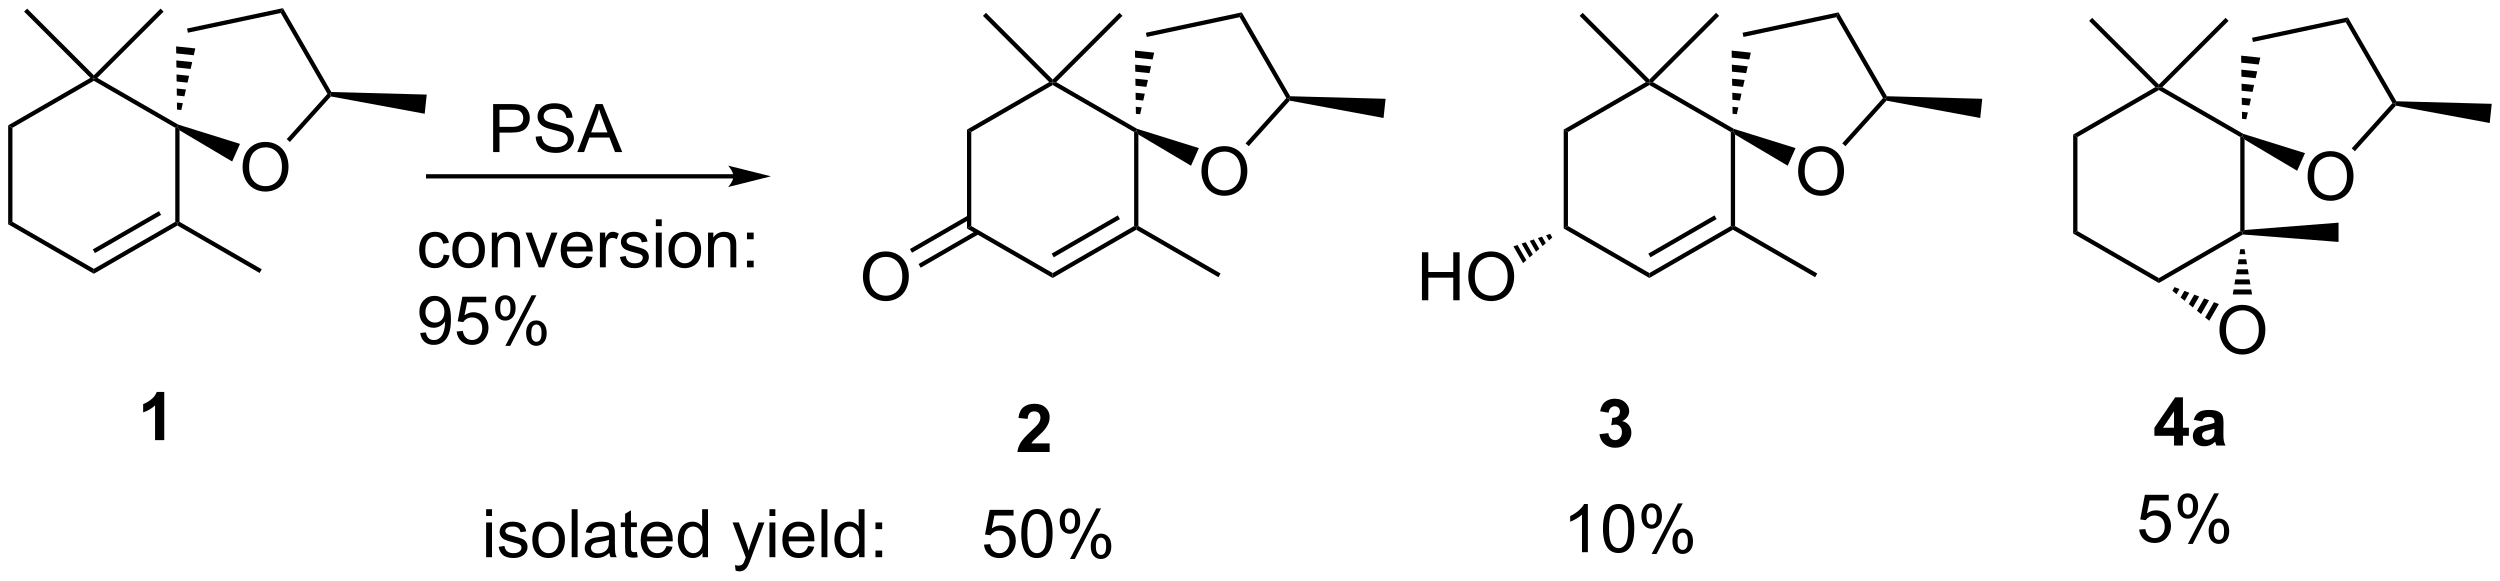 <?xml version="1.0" encoding="UTF-8"?>
<!DOCTYPE svg PUBLIC '-//W3C//DTD SVG 1.0//EN'
          'http://www.w3.org/TR/2001/REC-SVG-20010904/DTD/svg10.dtd'>
<svg stroke-dasharray="none" shape-rendering="auto" xmlns="http://www.w3.org/2000/svg" font-family="'Dialog'" text-rendering="auto" width="818" fill-opacity="1" color-interpolation="auto" color-rendering="auto" preserveAspectRatio="xMidYMid meet" font-size="12px" viewBox="0 0 818 190" fill="black" xmlns:xlink="http://www.w3.org/1999/xlink" stroke="black" image-rendering="auto" stroke-miterlimit="10" stroke-linecap="square" stroke-linejoin="miter" font-style="normal" stroke-width="1" height="190" stroke-dashoffset="0" font-weight="normal" stroke-opacity="1"
><!--Generated by the Batik Graphics2D SVG Generator--><defs id="genericDefs"
  /><g
  ><defs id="defs1"
    ><clipPath clipPathUnits="userSpaceOnUse" id="clipPath1"
      ><path d="M0.633 0.633 L307.361 0.633 L307.361 71.736 L0.633 71.736 L0.633 0.633 Z"
      /></clipPath
      ><clipPath clipPathUnits="userSpaceOnUse" id="clipPath2"
      ><path d="M1.04 1.04 L1.04 70.167 L299.24 70.167 L299.24 1.04 Z"
      /></clipPath
    ></defs
    ><g transform="scale(2.667,2.667) translate(-0.633,-0.633) matrix(1.029,0,0,1.029,-0.437,-0.437)"
    ><path d="M2.013 15.992 L2.523 16.286 L2.523 27.5 L2.013 27.795 Z" stroke="none" clip-path="url(#clipPath2)"
    /></g
    ><g transform="matrix(2.743,0,0,2.743,-2.854,-2.854)"
    ><path d="M12.235 33.697 L12.235 33.108 L21.946 27.5 L22.201 27.648 L22.201 27.942 ZM12.362 31.231 L20.257 26.673 L20.002 26.231 L12.107 30.789 Z" stroke="none" clip-path="url(#clipPath2)"
    /></g
    ><g transform="matrix(2.743,0,0,2.743,-2.854,-2.854)"
    ><path d="M22.456 27.5 L22.201 27.648 L21.946 27.5 L21.946 16.286 L22.201 16.139 L22.456 16.585 Z" stroke="none" clip-path="url(#clipPath2)"
    /></g
    ><g transform="matrix(2.743,0,0,2.743,-2.854,-2.854)"
    ><path d="M22.311 15.908 L22.201 16.139 L21.946 16.286 L12.235 10.679 L12.235 10.385 L12.65 10.33 Z" stroke="none" clip-path="url(#clipPath2)"
    /></g
    ><g transform="matrix(2.743,0,0,2.743,-2.854,-2.854)"
    ><path d="M11.819 10.33 L12.235 10.385 L12.235 10.679 L2.523 16.286 L2.013 15.992 Z" stroke="none" clip-path="url(#clipPath2)"
    /></g
    ><g transform="matrix(2.743,0,0,2.743,-2.854,-2.854)"
    ><path d="M12.235 10.024 L12.235 10.385 L11.819 10.33 L3.916 2.427 L4.277 2.067 Z" stroke="none" clip-path="url(#clipPath2)"
    /></g
    ><g transform="matrix(2.743,0,0,2.743,-2.854,-2.854)"
    ><path d="M20.192 2.067 L12.235 10.024 L12.235 10.385 L12.65 10.33 L20.553 2.427 L20.192 2.067 Z" stroke="none" clip-path="url(#clipPath2)"
    /></g
    ><g transform="matrix(2.743,0,0,2.743,-2.854,-2.854)"
    ><path d="M20.633 53.539 L19.537 53.539 L19.537 49.401 Q18.935 49.963 18.117 50.234 L18.117 49.236 Q18.547 49.096 19.05 48.705 Q19.555 48.312 19.742 47.789 L20.633 47.789 L20.633 53.539 Z" stroke="none" clip-path="url(#clipPath2)"
    /></g
    ><g transform="matrix(2.743,0,0,2.743,-2.854,-2.854)"
    ><path d="M88.535 21.818 L52.111 21.818 L51.856 21.818 L51.856 22.328 L52.111 22.328 L88.535 22.328 L88.79 22.328 L88.79 21.818 L88.535 21.818 ZM93 22.073 L87.898 20.798 C87.898 20.798 88.535 21.515 88.535 22.073 C88.535 22.631 87.898 23.349 87.898 23.349 Z" stroke="none" clip-path="url(#clipPath2)"
    /></g
    ><g transform="matrix(2.743,0,0,2.743,-2.854,-2.854)"
    ><path d="M59.863 19.182 L59.863 13.455 L62.024 13.455 Q62.595 13.455 62.894 13.51 Q63.316 13.58 63.6 13.778 Q63.886 13.974 64.061 14.33 Q64.235 14.685 64.235 15.112 Q64.235 15.841 63.769 16.349 Q63.306 16.854 62.089 16.854 L60.621 16.854 L60.621 19.182 L59.863 19.182 ZM60.621 16.177 L62.102 16.177 Q62.837 16.177 63.144 15.903 Q63.454 15.63 63.454 15.135 Q63.454 14.776 63.272 14.521 Q63.089 14.263 62.792 14.182 Q62.602 14.13 62.087 14.13 L60.621 14.13 L60.621 16.177 ZM64.941 17.341 L65.657 17.278 Q65.707 17.708 65.891 17.984 Q66.079 18.26 66.47 18.429 Q66.86 18.599 67.347 18.599 Q67.782 18.599 68.113 18.471 Q68.446 18.341 68.608 18.117 Q68.769 17.893 68.769 17.627 Q68.769 17.357 68.613 17.156 Q68.457 16.955 68.097 16.817 Q67.868 16.729 67.079 16.539 Q66.29 16.349 65.972 16.182 Q65.563 15.966 65.36 15.648 Q65.16 15.33 65.16 14.935 Q65.16 14.502 65.404 14.125 Q65.652 13.747 66.123 13.552 Q66.597 13.357 67.175 13.357 Q67.813 13.357 68.298 13.562 Q68.785 13.768 69.045 14.166 Q69.308 14.565 69.329 15.067 L68.602 15.122 Q68.543 14.58 68.204 14.304 Q67.868 14.026 67.207 14.026 Q66.519 14.026 66.204 14.278 Q65.891 14.528 65.891 14.885 Q65.891 15.192 66.113 15.393 Q66.332 15.591 67.256 15.802 Q68.18 16.01 68.524 16.166 Q69.024 16.395 69.261 16.75 Q69.501 17.104 69.501 17.565 Q69.501 18.02 69.238 18.427 Q68.977 18.83 68.485 19.057 Q67.996 19.281 67.384 19.281 Q66.605 19.281 66.079 19.054 Q65.555 18.825 65.256 18.372 Q64.957 17.916 64.941 17.341 ZM69.904 19.182 L72.105 13.455 L72.923 13.455 L75.266 19.182 L74.402 19.182 L73.735 17.448 L71.339 17.448 L70.712 19.182 L69.904 19.182 ZM71.558 16.83 L73.501 16.83 L72.902 15.245 Q72.628 14.521 72.496 14.057 Q72.386 14.607 72.188 15.151 L71.558 16.83 Z" stroke="none" clip-path="url(#clipPath2)"
    /></g
    ><g transform="matrix(2.743,0,0,2.743,-2.854,-2.854)"
    ><path d="M126.248 53.933 L126.248 54.954 L122.402 54.954 Q122.464 54.376 122.777 53.857 Q123.089 53.339 124.011 52.485 Q124.753 51.792 124.92 51.547 Q125.147 51.206 125.147 50.876 Q125.147 50.508 124.949 50.31 Q124.753 50.113 124.404 50.113 Q124.061 50.113 123.858 50.321 Q123.654 50.527 123.623 51.008 L122.529 50.899 Q122.628 49.993 123.144 49.599 Q123.659 49.204 124.433 49.204 Q125.279 49.204 125.764 49.662 Q126.248 50.118 126.248 50.797 Q126.248 51.183 126.11 51.534 Q125.972 51.883 125.67 52.266 Q125.472 52.519 124.951 52.995 Q124.433 53.472 124.292 53.628 Q124.154 53.784 124.068 53.933 L126.248 53.933 Z" stroke="none" clip-path="url(#clipPath2)"
    /></g
    ><g transform="matrix(2.743,0,0,2.743,-2.854,-2.854)"
    ><path d="M191.833 52.834 L192.895 52.706 Q192.945 53.112 193.166 53.328 Q193.39 53.542 193.708 53.542 Q194.046 53.542 194.278 53.284 Q194.513 53.026 194.513 52.589 Q194.513 52.175 194.289 51.932 Q194.067 51.69 193.747 51.69 Q193.536 51.69 193.242 51.771 L193.364 50.878 Q193.809 50.888 194.044 50.685 Q194.278 50.479 194.278 50.138 Q194.278 49.849 194.106 49.677 Q193.934 49.505 193.648 49.505 Q193.367 49.505 193.166 49.701 Q192.968 49.896 192.927 50.271 L191.914 50.099 Q192.02 49.581 192.231 49.271 Q192.445 48.959 192.825 48.781 Q193.208 48.604 193.679 48.604 Q194.489 48.604 194.976 49.12 Q195.38 49.542 195.38 50.073 Q195.38 50.826 194.554 51.276 Q195.046 51.38 195.341 51.748 Q195.638 52.115 195.638 52.636 Q195.638 53.388 195.085 53.922 Q194.536 54.453 193.716 54.453 Q192.937 54.453 192.424 54.005 Q191.914 53.557 191.833 52.834 Z" stroke="none" clip-path="url(#clipPath2)"
    /></g
    ><g transform="matrix(2.743,0,0,2.743,-2.854,-2.854)"
    ><path d="M29.978 21.006 Q29.978 19.579 30.744 18.774 Q31.509 17.967 32.72 17.967 Q33.512 17.967 34.147 18.347 Q34.785 18.725 35.119 19.402 Q35.455 20.079 35.455 20.938 Q35.455 21.811 35.103 22.498 Q34.752 23.186 34.106 23.54 Q33.462 23.894 32.715 23.894 Q31.908 23.894 31.27 23.503 Q30.634 23.11 30.306 22.436 Q29.978 21.759 29.978 21.006 ZM30.759 21.016 Q30.759 22.053 31.314 22.649 Q31.871 23.243 32.712 23.243 Q33.567 23.243 34.119 22.641 Q34.673 22.04 34.673 20.936 Q34.673 20.235 34.436 19.714 Q34.199 19.193 33.744 18.907 Q33.291 18.618 32.723 18.618 Q31.918 18.618 31.337 19.173 Q30.759 19.725 30.759 21.016 Z" stroke="none" clip-path="url(#clipPath2)"
    /></g
    ><g transform="matrix(2.743,0,0,2.743,-2.854,-2.854)"
    ><path d="M22.456 16.585 L22.201 16.139 L22.311 15.908 L29.669 18.204 L28.733 20.307 Z" stroke="none" clip-path="url(#clipPath2)"
    /></g
    ><g transform="matrix(2.743,0,0,2.743,-2.854,-2.854)"
    ><path d="M35.619 17.976 L35.24 17.634 L40.102 12.235 L40.416 12.268 L40.51 12.544 Z" stroke="none" clip-path="url(#clipPath2)"
    /></g
    ><g transform="matrix(2.743,0,0,2.743,-2.854,-2.854)"
    ><path d="M40.566 12.017 L40.416 12.268 L40.102 12.235 L34.533 2.589 L34.79 2.013 Z" stroke="none" clip-path="url(#clipPath2)"
    /></g
    ><g transform="matrix(2.743,0,0,2.743,-2.854,-2.854)"
    ><path d="M34.79 2.013 L34.533 2.589 L23.457 4.943 L23.351 4.444 Z" stroke="none" clip-path="url(#clipPath2)"
    /></g
    ><g transform="matrix(2.743,0,0,2.743,-2.854,-2.854)"
    ><path d="M24.338 6.815 L24.153 7.632 L22.061 7.412 L22.049 6.575 ZM23.967 8.448 L23.781 9.265 L22.086 9.087 L22.073 8.249 ZM23.595 10.082 L23.409 10.898 L22.11 10.761 L22.098 9.924 ZM23.223 11.714 L23.037 12.531 L22.134 12.436 L22.122 11.599 ZM22.851 13.348 L22.665 14.164 L22.158 14.111 L22.146 13.274 Z" stroke="none" clip-path="url(#clipPath2)"
    /></g
    ><g transform="matrix(2.743,0,0,2.743,-2.854,-2.854)"
    ><path d="M40.51 12.544 L40.416 12.268 L40.566 12.017 L51.942 12.322 L51.701 14.611 Z" stroke="none" clip-path="url(#clipPath2)"
    /></g
    ><g transform="matrix(2.743,0,0,2.743,-2.854,-2.854)"
    ><path d="M2.013 27.795 L2.523 27.5 L12.235 33.108 L12.235 33.697 Z" stroke="none" clip-path="url(#clipPath2)"
    /></g
    ><g transform="matrix(2.743,0,0,2.743,-2.854,-2.854)"
    ><path d="M22.201 27.942 L22.201 27.648 L22.456 27.5 L32.261 33.161 L32.006 33.603 Z" stroke="none" clip-path="url(#clipPath2)"
    /></g
    ><g transform="matrix(2.743,0,0,2.743,-2.854,-2.854)"
    ><path d="M116.39 16.495 L116.9 16.79 L116.9 28.004 L116.39 28.299 Z" stroke="none" clip-path="url(#clipPath2)"
    /></g
    ><g transform="matrix(2.743,0,0,2.743,-2.854,-2.854)"
    ><path d="M126.612 34.2 L126.612 33.611 L136.324 28.004 L136.579 28.151 L136.579 28.446 ZM126.74 31.735 L134.635 27.176 L134.38 26.734 L126.485 31.293 Z" stroke="none" clip-path="url(#clipPath2)"
    /></g
    ><g transform="matrix(2.743,0,0,2.743,-2.854,-2.854)"
    ><path d="M136.834 28.004 L136.579 28.151 L136.324 28.004 L136.324 16.79 L136.579 16.643 L136.834 17.088 Z" stroke="none" clip-path="url(#clipPath2)"
    /></g
    ><g transform="matrix(2.743,0,0,2.743,-2.854,-2.854)"
    ><path d="M136.689 16.412 L136.579 16.643 L136.324 16.79 L126.612 11.183 L126.612 10.888 L127.028 10.834 Z" stroke="none" clip-path="url(#clipPath2)"
    /></g
    ><g transform="matrix(2.743,0,0,2.743,-2.854,-2.854)"
    ><path d="M126.197 10.834 L126.612 10.888 L126.612 11.183 L116.9 16.79 L116.39 16.495 Z" stroke="none" clip-path="url(#clipPath2)"
    /></g
    ><g transform="matrix(2.743,0,0,2.743,-2.854,-2.854)"
    ><path d="M126.612 10.527 L126.612 10.888 L126.197 10.834 L118.294 2.931 L118.655 2.57 Z" stroke="none" clip-path="url(#clipPath2)"
    /></g
    ><g transform="matrix(2.743,0,0,2.743,-2.854,-2.854)"
    ><path d="M134.57 2.57 L126.612 10.527 L126.612 10.888 L127.028 10.834 L134.93 2.931 L134.57 2.57 Z" stroke="none" clip-path="url(#clipPath2)"
    /></g
    ><g transform="matrix(2.743,0,0,2.743,-2.854,-2.854)"
    ><path d="M144.356 21.509 Q144.356 20.082 145.121 19.278 Q145.887 18.471 147.098 18.471 Q147.889 18.471 148.525 18.851 Q149.163 19.228 149.496 19.905 Q149.832 20.582 149.832 21.442 Q149.832 22.314 149.481 23.002 Q149.129 23.689 148.483 24.043 Q147.84 24.398 147.093 24.398 Q146.285 24.398 145.647 24.007 Q145.012 23.614 144.684 22.939 Q144.356 22.262 144.356 21.509 ZM145.137 21.52 Q145.137 22.556 145.692 23.153 Q146.249 23.747 147.09 23.747 Q147.944 23.747 148.496 23.145 Q149.051 22.543 149.051 21.439 Q149.051 20.739 148.814 20.218 Q148.577 19.697 148.121 19.411 Q147.668 19.122 147.1 19.122 Q146.296 19.122 145.715 19.676 Q145.137 20.228 145.137 21.52 Z" stroke="none" clip-path="url(#clipPath2)"
    /></g
    ><g transform="matrix(2.743,0,0,2.743,-2.854,-2.854)"
    ><path d="M136.834 17.088 L136.579 16.643 L136.689 16.412 L144.047 18.708 L143.111 20.81 Z" stroke="none" clip-path="url(#clipPath2)"
    /></g
    ><g transform="matrix(2.743,0,0,2.743,-2.854,-2.854)"
    ><path d="M149.997 18.479 L149.618 18.138 L154.48 12.738 L154.793 12.771 L154.888 13.047 Z" stroke="none" clip-path="url(#clipPath2)"
    /></g
    ><g transform="matrix(2.743,0,0,2.743,-2.854,-2.854)"
    ><path d="M154.943 12.521 L154.793 12.771 L154.48 12.738 L148.911 3.092 L149.167 2.516 Z" stroke="none" clip-path="url(#clipPath2)"
    /></g
    ><g transform="matrix(2.743,0,0,2.743,-2.854,-2.854)"
    ><path d="M149.167 2.516 L148.911 3.092 L137.835 5.447 L137.729 4.947 Z" stroke="none" clip-path="url(#clipPath2)"
    /></g
    ><g transform="matrix(2.743,0,0,2.743,-2.854,-2.854)"
    ><path d="M138.716 7.319 L138.53 8.135 L136.439 7.916 L136.427 7.078 ZM138.344 8.952 L138.158 9.768 L136.463 9.59 L136.451 8.753 ZM137.972 10.585 L137.787 11.402 L136.487 11.265 L136.475 10.428 ZM137.601 12.218 L137.415 13.035 L136.512 12.94 L136.499 12.102 ZM137.229 13.851 L137.043 14.668 L136.536 14.614 L136.524 13.777 Z" stroke="none" clip-path="url(#clipPath2)"
    /></g
    ><g transform="matrix(2.743,0,0,2.743,-2.854,-2.854)"
    ><path d="M154.888 13.047 L154.793 12.771 L154.943 12.521 L166.32 12.825 L166.079 15.114 Z" stroke="none" clip-path="url(#clipPath2)"
    /></g
    ><g transform="matrix(2.743,0,0,2.743,-2.854,-2.854)"
    ><path d="M116.39 28.299 L116.9 28.004 L126.612 33.611 L126.612 34.2 Z" stroke="none" clip-path="url(#clipPath2)"
    /></g
    ><g transform="matrix(2.743,0,0,2.743,-2.854,-2.854)"
    ><path d="M136.579 28.446 L136.579 28.151 L136.834 28.004 L146.639 33.665 L146.384 34.107 Z" stroke="none" clip-path="url(#clipPath2)"
    /></g
    ><g transform="matrix(2.743,0,0,2.743,-2.854,-2.854)"
    ><path d="M187.566 16.495 L188.076 16.79 L188.076 28.004 L187.566 28.299 Z" stroke="none" clip-path="url(#clipPath2)"
    /></g
    ><g transform="matrix(2.743,0,0,2.743,-2.854,-2.854)"
    ><path d="M197.787 34.2 L197.787 33.611 L207.499 28.004 L207.754 28.151 L207.754 28.446 ZM197.915 31.735 L205.81 27.176 L205.555 26.734 L197.66 31.293 Z" stroke="none" clip-path="url(#clipPath2)"
    /></g
    ><g transform="matrix(2.743,0,0,2.743,-2.854,-2.854)"
    ><path d="M208.009 28.004 L207.754 28.151 L207.499 28.004 L207.499 16.79 L207.754 16.643 L208.009 17.088 Z" stroke="none" clip-path="url(#clipPath2)"
    /></g
    ><g transform="matrix(2.743,0,0,2.743,-2.854,-2.854)"
    ><path d="M207.864 16.412 L207.754 16.643 L207.499 16.79 L197.787 11.183 L197.787 10.888 L198.203 10.834 Z" stroke="none" clip-path="url(#clipPath2)"
    /></g
    ><g transform="matrix(2.743,0,0,2.743,-2.854,-2.854)"
    ><path d="M197.372 10.834 L197.787 10.888 L197.787 11.183 L188.076 16.79 L187.566 16.495 Z" stroke="none" clip-path="url(#clipPath2)"
    /></g
    ><g transform="matrix(2.743,0,0,2.743,-2.854,-2.854)"
    ><path d="M197.787 10.527 L197.787 10.888 L197.372 10.834 L189.469 2.931 L189.83 2.57 Z" stroke="none" clip-path="url(#clipPath2)"
    /></g
    ><g transform="matrix(2.743,0,0,2.743,-2.854,-2.854)"
    ><path d="M205.745 2.57 L197.787 10.527 L197.787 10.888 L198.203 10.834 L206.106 2.931 L205.745 2.57 Z" stroke="none" clip-path="url(#clipPath2)"
    /></g
    ><g transform="matrix(2.743,0,0,2.743,-2.854,-2.854)"
    ><path d="M215.531 21.509 Q215.531 20.082 216.297 19.278 Q217.062 18.471 218.273 18.471 Q219.065 18.471 219.7 18.851 Q220.338 19.228 220.672 19.905 Q221.008 20.582 221.008 21.442 Q221.008 22.314 220.656 23.002 Q220.304 23.689 219.659 24.043 Q219.015 24.398 218.268 24.398 Q217.461 24.398 216.823 24.007 Q216.187 23.614 215.859 22.939 Q215.531 22.262 215.531 21.509 ZM216.312 21.52 Q216.312 22.556 216.867 23.153 Q217.424 23.747 218.265 23.747 Q219.12 23.747 219.672 23.145 Q220.226 22.543 220.226 21.439 Q220.226 20.739 219.989 20.218 Q219.752 19.697 219.297 19.411 Q218.844 19.122 218.276 19.122 Q217.471 19.122 216.89 19.676 Q216.312 20.228 216.312 21.52 Z" stroke="none" clip-path="url(#clipPath2)"
    /></g
    ><g transform="matrix(2.743,0,0,2.743,-2.854,-2.854)"
    ><path d="M208.009 17.088 L207.754 16.643 L207.864 16.412 L215.222 18.708 L214.286 20.81 Z" stroke="none" clip-path="url(#clipPath2)"
    /></g
    ><g transform="matrix(2.743,0,0,2.743,-2.854,-2.854)"
    ><path d="M221.172 18.479 L220.793 18.138 L225.655 12.738 L225.969 12.771 L226.064 13.047 Z" stroke="none" clip-path="url(#clipPath2)"
    /></g
    ><g transform="matrix(2.743,0,0,2.743,-2.854,-2.854)"
    ><path d="M226.119 12.521 L225.969 12.771 L225.655 12.738 L220.086 3.092 L220.343 2.516 Z" stroke="none" clip-path="url(#clipPath2)"
    /></g
    ><g transform="matrix(2.743,0,0,2.743,-2.854,-2.854)"
    ><path d="M220.343 2.516 L220.086 3.092 L209.01 5.447 L208.904 4.947 Z" stroke="none" clip-path="url(#clipPath2)"
    /></g
    ><g transform="matrix(2.743,0,0,2.743,-2.854,-2.854)"
    ><path d="M209.892 7.319 L209.706 8.135 L207.614 7.916 L207.602 7.078 ZM209.52 8.952 L209.334 9.768 L207.639 9.59 L207.626 8.753 ZM209.148 10.585 L208.962 11.402 L207.663 11.265 L207.651 10.428 ZM208.776 12.218 L208.59 13.035 L207.687 12.94 L207.675 12.102 ZM208.404 13.851 L208.218 14.668 L207.711 14.614 L207.699 13.777 Z" stroke="none" clip-path="url(#clipPath2)"
    /></g
    ><g transform="matrix(2.743,0,0,2.743,-2.854,-2.854)"
    ><path d="M226.064 13.047 L225.969 12.771 L226.119 12.521 L237.495 12.825 L237.254 15.114 Z" stroke="none" clip-path="url(#clipPath2)"
    /></g
    ><g transform="matrix(2.743,0,0,2.743,-2.854,-2.854)"
    ><path d="M187.566 28.299 L188.076 28.004 L197.787 33.611 L197.787 34.2 Z" stroke="none" clip-path="url(#clipPath2)"
    /></g
    ><g transform="matrix(2.743,0,0,2.743,-2.854,-2.854)"
    ><path d="M207.754 28.446 L207.754 28.151 L208.009 28.004 L217.814 33.665 L217.559 34.107 Z" stroke="none" clip-path="url(#clipPath2)"
    /></g
    ><g transform="matrix(2.743,0,0,2.743,-2.854,-2.854)"
    ><path d="M103.976 34.072 Q103.976 32.645 104.742 31.84 Q105.507 31.032 106.718 31.032 Q107.51 31.032 108.145 31.413 Q108.784 31.79 109.117 32.467 Q109.453 33.145 109.453 34.004 Q109.453 34.876 109.101 35.564 Q108.75 36.251 108.104 36.605 Q107.461 36.96 106.713 36.96 Q105.906 36.96 105.268 36.569 Q104.632 36.176 104.304 35.501 Q103.976 34.824 103.976 34.072 ZM104.757 34.082 Q104.757 35.118 105.312 35.715 Q105.87 36.309 106.711 36.309 Q107.565 36.309 108.117 35.707 Q108.671 35.105 108.671 34.001 Q108.671 33.301 108.435 32.78 Q108.198 32.259 107.742 31.973 Q107.289 31.683 106.721 31.683 Q105.916 31.683 105.336 32.238 Q104.757 32.79 104.757 34.082 Z" stroke="none" clip-path="url(#clipPath2)"
    /></g
    ><g transform="matrix(2.743,0,0,2.743,-2.854,-2.854)"
    ><path d="M116.518 26.738 L109.58 30.744 L109.835 31.186 L116.773 27.18 ZM117.55 28.526 L110.612 32.532 L110.867 32.974 L117.805 28.968 Z" stroke="none" clip-path="url(#clipPath2)"
    /></g
    ><g transform="matrix(2.743,0,0,2.743,-2.854,-2.854)"
    ><path d="M170.658 36.861 L170.658 31.134 L171.416 31.134 L171.416 33.486 L174.393 33.486 L174.393 31.134 L175.15 31.134 L175.15 36.861 L174.393 36.861 L174.393 34.16 L171.416 34.16 L171.416 36.861 L170.658 36.861 ZM176.183 34.072 Q176.183 32.645 176.948 31.84 Q177.714 31.032 178.925 31.032 Q179.717 31.032 180.352 31.413 Q180.99 31.79 181.323 32.467 Q181.659 33.145 181.659 34.004 Q181.659 34.876 181.308 35.564 Q180.956 36.251 180.31 36.605 Q179.667 36.96 178.92 36.96 Q178.113 36.96 177.475 36.569 Q176.839 36.176 176.511 35.501 Q176.183 34.824 176.183 34.072 ZM176.964 34.082 Q176.964 35.118 177.519 35.715 Q178.076 36.309 178.917 36.309 Q179.771 36.309 180.323 35.707 Q180.878 35.105 180.878 34.001 Q180.878 33.301 180.641 32.78 Q180.404 32.259 179.948 31.973 Q179.495 31.683 178.928 31.683 Q178.123 31.683 177.542 32.238 Q176.964 32.79 176.964 34.082 Z" stroke="none" clip-path="url(#clipPath2)"
    /></g
    ><g transform="matrix(2.743,0,0,2.743,-2.854,-2.854)"
    ><path d="M186.205 29.378 L185.818 29.717 L185.464 29.103 L185.95 28.937 ZM185.431 30.055 L185.044 30.394 L184.49 29.435 L184.977 29.269 ZM184.657 30.732 L184.27 31.07 L183.517 29.767 L184.004 29.601 ZM183.883 31.409 L183.496 31.747 L182.544 30.099 L183.031 29.933 ZM183.109 32.086 L182.722 32.424 L181.571 30.431 L182.057 30.265 Z" stroke="none" clip-path="url(#clipPath2)"
    /></g
    ><g transform="matrix(2.743,0,0,2.743,-2.854,-2.854)"
    ><path d="M248.338 17.095 L248.849 17.389 L248.849 28.603 L248.338 28.898 Z" stroke="none" clip-path="url(#clipPath2)"
    /></g
    ><g transform="matrix(2.743,0,0,2.743,-2.854,-2.854)"
    ><path d="M268.782 28.476 L268.527 28.751 L268.272 28.603 L268.272 17.389 L268.527 17.242 L268.782 17.688 Z" stroke="none" clip-path="url(#clipPath2)"
    /></g
    ><g transform="matrix(2.743,0,0,2.743,-2.854,-2.854)"
    ><path d="M268.637 17.011 L268.527 17.242 L268.272 17.389 L258.56 11.782 L258.56 11.488 L258.976 11.433 Z" stroke="none" clip-path="url(#clipPath2)"
    /></g
    ><g transform="matrix(2.743,0,0,2.743,-2.854,-2.854)"
    ><path d="M258.145 11.433 L258.56 11.488 L258.56 11.782 L248.849 17.389 L248.338 17.095 Z" stroke="none" clip-path="url(#clipPath2)"
    /></g
    ><g transform="matrix(2.743,0,0,2.743,-2.854,-2.854)"
    ><path d="M258.56 11.127 L258.56 11.488 L258.145 11.433 L250.242 3.53 L250.603 3.169 Z" stroke="none" clip-path="url(#clipPath2)"
    /></g
    ><g transform="matrix(2.743,0,0,2.743,-2.854,-2.854)"
    ><path d="M266.518 3.169 L258.56 11.127 L258.56 11.488 L258.976 11.433 L266.878 3.53 L266.518 3.169 Z" stroke="none" clip-path="url(#clipPath2)"
    /></g
    ><g transform="matrix(2.743,0,0,2.743,-2.854,-2.854)"
    ><path d="M276.304 22.109 Q276.304 20.682 277.069 19.877 Q277.835 19.07 279.046 19.07 Q279.837 19.07 280.473 19.45 Q281.111 19.828 281.444 20.505 Q281.78 21.182 281.78 22.041 Q281.78 22.914 281.429 23.601 Q281.077 24.289 280.431 24.643 Q279.788 24.997 279.041 24.997 Q278.233 24.997 277.595 24.606 Q276.96 24.213 276.632 23.539 Q276.304 22.861 276.304 22.109 ZM277.085 22.119 Q277.085 23.156 277.64 23.752 Q278.197 24.346 279.038 24.346 Q279.892 24.346 280.444 23.744 Q280.999 23.143 280.999 22.039 Q280.999 21.338 280.762 20.817 Q280.525 20.296 280.069 20.01 Q279.616 19.721 279.048 19.721 Q278.244 19.721 277.663 20.276 Q277.085 20.828 277.085 22.119 Z" stroke="none" clip-path="url(#clipPath2)"
    /></g
    ><g transform="matrix(2.743,0,0,2.743,-2.854,-2.854)"
    ><path d="M268.782 17.688 L268.527 17.242 L268.637 17.011 L275.995 19.307 L275.058 21.41 Z" stroke="none" clip-path="url(#clipPath2)"
    /></g
    ><g transform="matrix(2.743,0,0,2.743,-2.854,-2.854)"
    ><path d="M281.945 19.079 L281.566 18.737 L286.428 13.338 L286.741 13.37 L286.836 13.646 Z" stroke="none" clip-path="url(#clipPath2)"
    /></g
    ><g transform="matrix(2.743,0,0,2.743,-2.854,-2.854)"
    ><path d="M286.892 13.12 L286.741 13.37 L286.428 13.338 L280.859 3.692 L281.115 3.115 Z" stroke="none" clip-path="url(#clipPath2)"
    /></g
    ><g transform="matrix(2.743,0,0,2.743,-2.854,-2.854)"
    ><path d="M281.115 3.115 L280.859 3.692 L269.783 6.046 L269.677 5.547 Z" stroke="none" clip-path="url(#clipPath2)"
    /></g
    ><g transform="matrix(2.743,0,0,2.743,-2.854,-2.854)"
    ><path d="M270.664 7.918 L270.478 8.735 L268.387 8.515 L268.375 7.678 ZM270.292 9.551 L270.106 10.368 L268.411 10.19 L268.399 9.352 ZM269.921 11.184 L269.735 12.001 L268.435 11.864 L268.423 11.027 ZM269.549 12.818 L269.363 13.634 L268.459 13.539 L268.447 12.702 ZM269.177 14.451 L268.991 15.267 L268.484 15.214 L268.472 14.376 Z" stroke="none" clip-path="url(#clipPath2)"
    /></g
    ><g transform="matrix(2.743,0,0,2.743,-2.854,-2.854)"
    ><path d="M286.836 13.646 L286.741 13.37 L286.892 13.12 L298.268 13.425 L298.027 15.714 Z" stroke="none" clip-path="url(#clipPath2)"
    /></g
    ><g transform="matrix(2.743,0,0,2.743,-2.854,-2.854)"
    ><path d="M248.338 28.898 L248.849 28.603 L258.56 34.21 L258.56 34.8 Z" stroke="none" clip-path="url(#clipPath2)"
    /></g
    ><g transform="matrix(2.743,0,0,2.743,-2.854,-2.854)"
    ><path d="M260.37 54.183 L260.37 53.029 L258.027 53.029 L258.027 52.068 L260.511 48.433 L261.433 48.433 L261.433 52.066 L262.144 52.066 L262.144 53.029 L261.433 53.029 L261.433 54.183 L260.37 54.183 ZM260.37 52.066 L260.37 50.107 L259.055 52.066 L260.37 52.066 ZM263.723 51.3 L262.726 51.12 Q262.895 50.519 263.304 50.23 Q263.716 49.941 264.523 49.941 Q265.257 49.941 265.616 50.115 Q265.976 50.287 266.122 50.555 Q266.27 50.823 266.27 51.537 L266.257 52.818 Q266.257 53.365 266.309 53.625 Q266.364 53.886 266.507 54.183 L265.421 54.183 Q265.38 54.073 265.317 53.857 Q265.288 53.761 265.278 53.73 Q264.997 54.003 264.676 54.141 Q264.356 54.276 263.991 54.276 Q263.351 54.276 262.981 53.93 Q262.614 53.581 262.614 53.05 Q262.614 52.698 262.781 52.422 Q262.95 52.146 263.252 52 Q263.554 51.855 264.124 51.745 Q264.895 51.599 265.192 51.474 L265.192 51.365 Q265.192 51.05 265.036 50.914 Q264.88 50.779 264.445 50.779 Q264.153 50.779 263.989 50.896 Q263.825 51.011 263.723 51.3 ZM265.192 52.191 Q264.981 52.261 264.523 52.36 Q264.067 52.456 263.926 52.55 Q263.71 52.701 263.71 52.935 Q263.71 53.167 263.882 53.336 Q264.054 53.503 264.32 53.503 Q264.616 53.503 264.887 53.308 Q265.085 53.159 265.148 52.943 Q265.192 52.803 265.192 52.409 L265.192 52.191 Z" stroke="none" clip-path="url(#clipPath2)"
    /></g
    ><g transform="matrix(2.743,0,0,2.743,-2.854,-2.854)"
    ><path d="M258.56 34.8 L258.56 34.21 L268.272 28.603 L268.527 28.751 L268.587 29.011 Z" stroke="none" clip-path="url(#clipPath2)"
    /></g
    ><g transform="matrix(2.743,0,0,2.743,-2.854,-2.854)"
    ><path d="M265.79 40.445 Q265.79 39.018 266.556 38.214 Q267.321 37.406 268.532 37.406 Q269.324 37.406 269.959 37.786 Q270.597 38.164 270.931 38.841 Q271.267 39.518 271.267 40.377 Q271.267 41.25 270.915 41.937 Q270.563 42.625 269.918 42.979 Q269.274 43.333 268.527 43.333 Q267.72 43.333 267.082 42.943 Q266.446 42.549 266.118 41.875 Q265.79 41.198 265.79 40.445 ZM266.571 40.456 Q266.571 41.492 267.126 42.089 Q267.683 42.682 268.524 42.682 Q269.379 42.682 269.931 42.081 Q270.485 41.479 270.485 40.375 Q270.485 39.674 270.248 39.154 Q270.011 38.633 269.556 38.346 Q269.103 38.057 268.535 38.057 Q267.73 38.057 267.149 38.612 Q266.571 39.164 266.571 40.456 Z" stroke="none" clip-path="url(#clipPath2)"
    /></g
    ><g transform="matrix(2.743,0,0,2.743,-2.854,-2.854)"
    ><path d="M260.431 35.29 L261.019 35.515 L260.664 36.129 L260.176 35.732 ZM261.606 35.739 L262.194 35.964 L261.641 36.923 L261.152 36.526 ZM262.782 36.188 L263.37 36.413 L262.617 37.717 L262.129 37.32 ZM263.958 36.637 L264.546 36.862 L263.594 38.51 L263.106 38.114 ZM265.134 37.086 L265.722 37.311 L264.571 39.304 L264.082 38.907 Z" stroke="none" clip-path="url(#clipPath2)"
    /></g
    ><g transform="matrix(2.743,0,0,2.743,-2.854,-2.854)"
    ><path d="M268.782 30.763 L268.882 31.364 L268.172 31.364 L268.272 30.763 ZM268.981 31.964 L269.081 32.564 L267.973 32.564 L268.073 31.964 ZM269.18 33.165 L269.28 33.765 L267.774 33.765 L267.874 33.165 ZM269.379 34.365 L269.479 34.966 L267.575 34.966 L267.675 34.365 ZM269.578 35.566 L269.678 36.166 L267.376 36.166 L267.476 35.566 Z" stroke="none" clip-path="url(#clipPath2)"
    /></g
    ><g transform="matrix(2.743,0,0,2.743,-2.854,-2.854)"
    ><path d="M59.028 62.59 L59.028 61.783 L59.731 61.783 L59.731 62.59 L59.028 62.59 ZM59.028 67.51 L59.028 63.361 L59.731 63.361 L59.731 67.51 L59.028 67.51 ZM60.521 66.27 L61.216 66.161 Q61.274 66.58 61.542 66.804 Q61.81 67.025 62.289 67.025 Q62.774 67.025 63.008 66.827 Q63.242 66.629 63.242 66.364 Q63.242 66.127 63.037 65.989 Q62.891 65.895 62.318 65.752 Q61.544 65.556 61.245 65.413 Q60.946 65.27 60.792 65.02 Q60.638 64.767 60.638 64.463 Q60.638 64.184 60.763 63.95 Q60.891 63.713 61.11 63.556 Q61.274 63.434 61.557 63.351 Q61.841 63.267 62.164 63.267 Q62.654 63.267 63.021 63.408 Q63.391 63.549 63.565 63.788 Q63.742 64.028 63.81 64.431 L63.123 64.525 Q63.076 64.205 62.849 64.025 Q62.625 63.846 62.216 63.846 Q61.732 63.846 61.524 64.007 Q61.318 64.166 61.318 64.379 Q61.318 64.517 61.404 64.627 Q61.49 64.739 61.672 64.814 Q61.779 64.853 62.294 64.994 Q63.039 65.192 63.334 65.32 Q63.63 65.447 63.797 65.689 Q63.966 65.931 63.966 66.291 Q63.966 66.642 63.761 66.952 Q63.555 67.262 63.167 67.434 Q62.782 67.603 62.294 67.603 Q61.485 67.603 61.06 67.267 Q60.638 66.931 60.521 66.27 ZM64.539 65.434 Q64.539 64.283 65.18 63.728 Q65.716 63.267 66.485 63.267 Q67.341 63.267 67.883 63.827 Q68.427 64.387 68.427 65.377 Q68.427 66.176 68.185 66.637 Q67.945 67.096 67.487 67.351 Q67.029 67.603 66.485 67.603 Q65.615 67.603 65.076 67.046 Q64.539 66.486 64.539 65.434 ZM65.263 65.434 Q65.263 66.231 65.61 66.629 Q65.959 67.025 66.485 67.025 Q67.008 67.025 67.354 66.627 Q67.703 66.228 67.703 65.411 Q67.703 64.642 67.354 64.247 Q67.005 63.848 66.485 63.848 Q65.959 63.848 65.61 64.244 Q65.263 64.637 65.263 65.434 ZM69.236 67.51 L69.236 61.783 L69.939 61.783 L69.939 67.51 L69.236 67.51 ZM73.735 66.997 Q73.344 67.33 72.982 67.468 Q72.623 67.603 72.209 67.603 Q71.524 67.603 71.156 67.27 Q70.789 66.934 70.789 66.416 Q70.789 66.111 70.927 65.859 Q71.068 65.606 71.292 65.455 Q71.516 65.301 71.797 65.223 Q72.005 65.168 72.422 65.119 Q73.274 65.017 73.677 64.877 Q73.68 64.731 73.68 64.692 Q73.68 64.262 73.482 64.088 Q73.211 63.848 72.68 63.848 Q72.185 63.848 71.948 64.023 Q71.711 64.197 71.599 64.637 L70.912 64.543 Q71.005 64.103 71.219 63.833 Q71.435 63.559 71.841 63.413 Q72.248 63.267 72.781 63.267 Q73.313 63.267 73.643 63.392 Q73.977 63.517 74.133 63.708 Q74.289 63.895 74.352 64.184 Q74.388 64.364 74.388 64.832 L74.388 65.77 Q74.388 66.752 74.433 67.012 Q74.477 67.27 74.61 67.51 L73.875 67.51 Q73.766 67.291 73.735 66.997 ZM73.677 65.426 Q73.294 65.582 72.529 65.692 Q72.094 65.754 71.914 65.832 Q71.735 65.911 71.636 66.062 Q71.539 66.213 71.539 66.395 Q71.539 66.676 71.753 66.864 Q71.966 67.051 72.375 67.051 Q72.781 67.051 73.097 66.874 Q73.414 66.697 73.563 66.387 Q73.677 66.15 73.677 65.684 L73.677 65.426 ZM77.012 66.879 L77.114 67.502 Q76.817 67.564 76.582 67.564 Q76.199 67.564 75.989 67.445 Q75.778 67.322 75.692 67.124 Q75.606 66.926 75.606 66.293 L75.606 63.908 L75.09 63.908 L75.09 63.361 L75.606 63.361 L75.606 62.333 L76.306 61.911 L76.306 63.361 L77.012 63.361 L77.012 63.908 L76.306 63.908 L76.306 66.332 Q76.306 66.635 76.343 66.721 Q76.379 66.806 76.462 66.859 Q76.548 66.908 76.705 66.908 Q76.822 66.908 77.012 66.879 ZM80.539 66.174 L81.266 66.262 Q81.094 66.9 80.628 67.252 Q80.164 67.603 79.443 67.603 Q78.531 67.603 77.998 67.043 Q77.466 66.481 77.466 65.471 Q77.466 64.424 78.005 63.846 Q78.544 63.267 79.404 63.267 Q80.235 63.267 80.761 63.835 Q81.289 64.4 81.289 65.426 Q81.289 65.489 81.287 65.614 L78.193 65.614 Q78.232 66.299 78.578 66.663 Q78.927 67.025 79.445 67.025 Q79.834 67.025 80.107 66.822 Q80.38 66.619 80.539 66.174 ZM78.232 65.036 L80.547 65.036 Q80.5 64.512 80.281 64.252 Q79.945 63.846 79.412 63.846 Q78.927 63.846 78.597 64.171 Q78.266 64.494 78.232 65.036 ZM84.84 67.51 L84.84 66.986 Q84.447 67.603 83.681 67.603 Q83.184 67.603 82.767 67.33 Q82.353 67.056 82.124 66.567 Q81.895 66.075 81.895 65.439 Q81.895 64.817 82.1 64.312 Q82.309 63.806 82.723 63.538 Q83.137 63.267 83.65 63.267 Q84.025 63.267 84.317 63.426 Q84.611 63.583 84.793 63.838 L84.793 61.783 L85.494 61.783 L85.494 67.51 L84.84 67.51 ZM82.619 65.439 Q82.619 66.236 82.955 66.632 Q83.291 67.025 83.746 67.025 Q84.207 67.025 84.53 66.648 Q84.853 66.27 84.853 65.497 Q84.853 64.645 84.525 64.247 Q84.197 63.848 83.715 63.848 Q83.246 63.848 82.931 64.231 Q82.619 64.614 82.619 65.439 ZM88.791 69.109 L88.712 68.447 Q88.942 68.51 89.114 68.51 Q89.348 68.51 89.489 68.431 Q89.629 68.353 89.72 68.213 Q89.785 68.109 89.934 67.689 Q89.955 67.632 89.996 67.517 L88.423 63.361 L89.181 63.361 L90.043 65.762 Q90.212 66.221 90.345 66.723 Q90.465 66.239 90.634 65.778 L91.52 63.361 L92.223 63.361 L90.645 67.58 Q90.392 68.265 90.251 68.523 Q90.064 68.869 89.822 69.03 Q89.58 69.195 89.244 69.195 Q89.041 69.195 88.791 69.109 ZM92.824 62.59 L92.824 61.783 L93.528 61.783 L93.528 62.59 L92.824 62.59 ZM92.824 67.51 L92.824 63.361 L93.528 63.361 L93.528 67.51 L92.824 67.51 ZM97.438 66.174 L98.164 66.262 Q97.992 66.9 97.526 67.252 Q97.063 67.603 96.341 67.603 Q95.43 67.603 94.896 67.043 Q94.365 66.481 94.365 65.471 Q94.365 64.424 94.904 63.846 Q95.443 63.267 96.302 63.267 Q97.133 63.267 97.659 63.835 Q98.188 64.4 98.188 65.426 Q98.188 65.489 98.185 65.614 L95.091 65.614 Q95.13 66.299 95.477 66.663 Q95.826 67.025 96.344 67.025 Q96.732 67.025 97.005 66.822 Q97.279 66.619 97.438 66.174 ZM95.13 65.036 L97.445 65.036 Q97.399 64.512 97.18 64.252 Q96.844 63.846 96.31 63.846 Q95.826 63.846 95.495 64.171 Q95.164 64.494 95.13 65.036 ZM99.033 67.51 L99.033 61.783 L99.736 61.783 L99.736 67.51 L99.033 67.51 ZM103.516 67.51 L103.516 66.986 Q103.123 67.603 102.357 67.603 Q101.86 67.603 101.443 67.33 Q101.029 67.056 100.8 66.567 Q100.57 66.075 100.57 65.439 Q100.57 64.817 100.776 64.312 Q100.985 63.806 101.399 63.538 Q101.813 63.267 102.326 63.267 Q102.701 63.267 102.992 63.426 Q103.287 63.583 103.469 63.838 L103.469 61.783 L104.169 61.783 L104.169 67.51 L103.516 67.51 ZM101.294 65.439 Q101.294 66.236 101.63 66.632 Q101.966 67.025 102.422 67.025 Q102.883 67.025 103.206 66.648 Q103.529 66.27 103.529 65.497 Q103.529 64.645 103.201 64.247 Q102.873 63.848 102.391 63.848 Q101.922 63.848 101.607 64.231 Q101.294 64.614 101.294 65.439 ZM105.47 64.161 L105.47 63.361 L106.27 63.361 L106.27 64.161 L105.47 64.161 ZM105.47 67.51 L105.47 66.707 L106.27 66.707 L106.27 67.51 L105.47 67.51 ZM118.416 66.01 L119.153 65.947 Q119.236 66.486 119.533 66.757 Q119.832 67.028 120.254 67.028 Q120.762 67.028 121.114 66.645 Q121.465 66.262 121.465 65.629 Q121.465 65.028 121.126 64.681 Q120.791 64.332 120.244 64.332 Q119.903 64.332 119.629 64.489 Q119.356 64.642 119.199 64.887 L118.541 64.801 L119.095 61.861 L121.942 61.861 L121.942 62.533 L119.658 62.533 L119.348 64.072 Q119.864 63.713 120.431 63.713 Q121.181 63.713 121.697 64.234 Q122.212 64.752 122.212 65.567 Q122.212 66.346 121.759 66.911 Q121.207 67.609 120.254 67.609 Q119.473 67.609 118.978 67.171 Q118.486 66.731 118.416 66.01 ZM122.865 64.684 Q122.865 63.669 123.073 63.051 Q123.281 62.431 123.693 62.096 Q124.107 61.76 124.732 61.76 Q125.193 61.76 125.539 61.944 Q125.888 62.129 126.115 62.481 Q126.341 62.83 126.469 63.333 Q126.599 63.833 126.599 64.684 Q126.599 65.692 126.391 66.312 Q126.185 66.931 125.771 67.27 Q125.36 67.609 124.732 67.609 Q123.904 67.609 123.43 67.012 Q122.865 66.299 122.865 64.684 ZM123.586 64.684 Q123.586 66.096 123.917 66.562 Q124.248 67.028 124.732 67.028 Q125.216 67.028 125.544 66.559 Q125.875 66.09 125.875 64.684 Q125.875 63.27 125.544 62.806 Q125.216 62.34 124.724 62.34 Q124.24 62.34 123.951 62.752 Q123.586 63.275 123.586 64.684 ZM127.447 63.158 Q127.447 62.544 127.754 62.114 Q128.064 61.684 128.65 61.684 Q129.189 61.684 129.541 62.069 Q129.895 62.455 129.895 63.2 Q129.895 63.926 129.538 64.32 Q129.181 64.713 128.658 64.713 Q128.137 64.713 127.791 64.327 Q127.447 63.939 127.447 63.158 ZM128.668 62.169 Q128.408 62.169 128.233 62.395 Q128.059 62.622 128.059 63.228 Q128.059 63.778 128.233 64.004 Q128.41 64.228 128.668 64.228 Q128.934 64.228 129.108 64.002 Q129.283 63.775 129.283 63.174 Q129.283 62.619 129.106 62.395 Q128.931 62.169 128.668 62.169 ZM128.673 67.721 L131.806 61.684 L132.376 61.684 L129.254 67.721 L128.673 67.721 ZM131.15 66.166 Q131.15 65.549 131.457 65.122 Q131.767 64.692 132.356 64.692 Q132.895 64.692 133.249 65.077 Q133.603 65.463 133.603 66.207 Q133.603 66.934 133.244 67.327 Q132.887 67.721 132.361 67.721 Q131.84 67.721 131.494 67.332 Q131.15 66.942 131.15 66.166 ZM132.376 65.176 Q132.111 65.176 131.936 65.403 Q131.762 65.629 131.762 66.236 Q131.762 66.783 131.936 67.01 Q132.113 67.236 132.371 67.236 Q132.642 67.236 132.814 67.01 Q132.988 66.783 132.988 66.181 Q132.988 65.627 132.811 65.403 Q132.637 65.176 132.376 65.176 Z" stroke="none" clip-path="url(#clipPath2)"
    /></g
    ><g transform="matrix(2.743,0,0,2.743,-2.854,-2.854)"
    ><path d="M190.451 66.91 L189.748 66.91 L189.748 62.428 Q189.493 62.671 189.082 62.913 Q188.67 63.155 188.342 63.277 L188.342 62.598 Q188.93 62.319 189.37 61.926 Q189.813 61.53 189.998 61.16 L190.451 61.16 L190.451 66.91 ZM192.252 64.085 Q192.252 63.069 192.46 62.452 Q192.669 61.832 193.08 61.496 Q193.494 61.16 194.119 61.16 Q194.58 61.16 194.927 61.345 Q195.275 61.53 195.502 61.882 Q195.729 62.23 195.856 62.733 Q195.986 63.233 195.986 64.085 Q195.986 65.093 195.778 65.712 Q195.572 66.332 195.158 66.671 Q194.747 67.009 194.119 67.009 Q193.291 67.009 192.817 66.413 Q192.252 65.699 192.252 64.085 ZM192.973 64.085 Q192.973 65.496 193.304 65.962 Q193.635 66.428 194.119 66.428 Q194.604 66.428 194.932 65.96 Q195.262 65.491 195.262 64.085 Q195.262 62.671 194.932 62.207 Q194.604 61.741 194.111 61.741 Q193.627 61.741 193.338 62.152 Q192.973 62.676 192.973 64.085 ZM196.834 62.559 Q196.834 61.944 197.141 61.514 Q197.451 61.085 198.037 61.085 Q198.576 61.085 198.928 61.47 Q199.282 61.855 199.282 62.6 Q199.282 63.327 198.925 63.72 Q198.569 64.113 198.045 64.113 Q197.524 64.113 197.178 63.728 Q196.834 63.34 196.834 62.559 ZM198.055 61.569 Q197.795 61.569 197.62 61.796 Q197.446 62.022 197.446 62.629 Q197.446 63.178 197.62 63.405 Q197.798 63.629 198.055 63.629 Q198.321 63.629 198.495 63.402 Q198.67 63.176 198.67 62.574 Q198.67 62.02 198.493 61.796 Q198.319 61.569 198.055 61.569 ZM198.061 67.121 L201.194 61.085 L201.764 61.085 L198.641 67.121 L198.061 67.121 ZM200.537 65.567 Q200.537 64.949 200.845 64.522 Q201.154 64.093 201.743 64.093 Q202.282 64.093 202.636 64.478 Q202.99 64.863 202.99 65.608 Q202.99 66.335 202.631 66.728 Q202.274 67.121 201.748 67.121 Q201.227 67.121 200.881 66.733 Q200.537 66.343 200.537 65.567 ZM201.764 64.577 Q201.498 64.577 201.324 64.803 Q201.149 65.03 201.149 65.637 Q201.149 66.184 201.324 66.41 Q201.501 66.637 201.759 66.637 Q202.029 66.637 202.201 66.41 Q202.376 66.184 202.376 65.582 Q202.376 65.027 202.199 64.803 Q202.024 64.577 201.764 64.577 Z" stroke="none" clip-path="url(#clipPath2)"
    /></g
    ><g transform="matrix(2.743,0,0,2.743,-2.854,-2.854)"
    ><path d="M256.213 64.211 L256.95 64.149 Q257.034 64.688 257.331 64.959 Q257.63 65.23 258.052 65.23 Q258.56 65.23 258.911 64.847 Q259.263 64.464 259.263 63.831 Q259.263 63.23 258.924 62.883 Q258.588 62.534 258.042 62.534 Q257.7 62.534 257.427 62.691 Q257.154 62.844 256.997 63.089 L256.338 63.003 L256.893 60.063 L259.74 60.063 L259.74 60.735 L257.456 60.735 L257.146 62.274 Q257.661 61.914 258.229 61.914 Q258.979 61.914 259.495 62.435 Q260.01 62.953 260.01 63.769 Q260.01 64.547 259.557 65.112 Q259.005 65.81 258.052 65.81 Q257.271 65.81 256.776 65.373 Q256.284 64.933 256.213 64.211 ZM260.796 61.36 Q260.796 60.745 261.103 60.316 Q261.413 59.886 261.999 59.886 Q262.538 59.886 262.889 60.271 Q263.243 60.657 263.243 61.401 Q263.243 62.128 262.887 62.521 Q262.53 62.914 262.006 62.914 Q261.486 62.914 261.139 62.529 Q260.796 62.141 260.796 61.36 ZM262.017 60.37 Q261.756 60.37 261.582 60.597 Q261.407 60.823 261.407 61.43 Q261.407 61.98 261.582 62.206 Q261.759 62.43 262.017 62.43 Q262.282 62.43 262.457 62.203 Q262.631 61.977 262.631 61.375 Q262.631 60.821 262.454 60.597 Q262.28 60.37 262.017 60.37 ZM262.022 65.922 L265.155 59.886 L265.725 59.886 L262.603 65.922 L262.022 65.922 ZM264.499 64.368 Q264.499 63.75 264.806 63.323 Q265.116 62.894 265.704 62.894 Q266.243 62.894 266.598 63.279 Q266.952 63.664 266.952 64.409 Q266.952 65.136 266.592 65.529 Q266.236 65.922 265.709 65.922 Q265.189 65.922 264.842 65.534 Q264.499 65.144 264.499 64.368 ZM265.725 63.378 Q265.459 63.378 265.285 63.605 Q265.111 63.831 265.111 64.438 Q265.111 64.985 265.285 65.211 Q265.462 65.438 265.72 65.438 Q265.991 65.438 266.163 65.211 Q266.337 64.985 266.337 64.383 Q266.337 63.828 266.16 63.605 Q265.986 63.378 265.725 63.378 Z" stroke="none" clip-path="url(#clipPath2)"
    /></g
    ><g transform="matrix(2.743,0,0,2.743,-2.854,-2.854)"
    ><path d="M268.587 29.011 L268.527 28.751 L268.782 28.476 L279.996 27.6 L279.996 29.901 Z" stroke="none" clip-path="url(#clipPath2)"
    /></g
    ><g transform="matrix(2.743,0,0,2.743,-2.854,-2.854)"
    ><path d="M53.966 31.412 L54.658 31.503 Q54.544 32.217 54.078 32.623 Q53.611 33.027 52.932 33.027 Q52.08 33.027 51.562 32.47 Q51.044 31.912 51.044 30.873 Q51.044 30.201 51.265 29.699 Q51.489 29.194 51.945 28.944 Q52.401 28.691 52.934 28.691 Q53.611 28.691 54.041 29.032 Q54.471 29.373 54.591 30.003 L53.908 30.108 Q53.809 29.691 53.562 29.48 Q53.315 29.269 52.963 29.269 Q52.432 29.269 52.098 29.649 Q51.768 30.029 51.768 30.855 Q51.768 31.691 52.088 32.071 Q52.408 32.449 52.924 32.449 Q53.338 32.449 53.614 32.196 Q53.893 31.941 53.966 31.412 ZM54.997 30.858 Q54.997 29.706 55.638 29.152 Q56.174 28.691 56.942 28.691 Q57.799 28.691 58.341 29.251 Q58.885 29.811 58.885 30.8 Q58.885 31.6 58.643 32.061 Q58.403 32.519 57.945 32.774 Q57.486 33.027 56.942 33.027 Q56.072 33.027 55.533 32.47 Q54.997 31.91 54.997 30.858 ZM55.721 30.858 Q55.721 31.654 56.067 32.053 Q56.416 32.449 56.942 32.449 Q57.466 32.449 57.812 32.05 Q58.161 31.652 58.161 30.834 Q58.161 30.066 57.812 29.67 Q57.463 29.272 56.942 29.272 Q56.416 29.272 56.067 29.668 Q55.721 30.061 55.721 30.858 ZM59.709 32.933 L59.709 28.785 L60.342 28.785 L60.342 29.373 Q60.798 28.691 61.662 28.691 Q62.037 28.691 62.35 28.826 Q62.665 28.959 62.821 29.178 Q62.977 29.397 63.04 29.699 Q63.079 29.894 63.079 30.381 L63.079 32.933 L62.376 32.933 L62.376 30.41 Q62.376 29.98 62.292 29.766 Q62.212 29.553 62.003 29.428 Q61.795 29.3 61.514 29.3 Q61.063 29.3 60.738 29.587 Q60.412 29.871 60.412 30.668 L60.412 32.933 L59.709 32.933 ZM65.309 32.933 L63.731 28.785 L64.473 28.785 L65.364 31.269 Q65.51 31.67 65.63 32.105 Q65.723 31.777 65.893 31.316 L66.814 28.785 L67.536 28.785 L65.966 32.933 L65.309 32.933 ZM70.997 31.597 L71.723 31.686 Q71.552 32.324 71.085 32.675 Q70.622 33.027 69.9 33.027 Q68.989 33.027 68.455 32.467 Q67.924 31.904 67.924 30.894 Q67.924 29.847 68.463 29.269 Q69.002 28.691 69.861 28.691 Q70.692 28.691 71.218 29.259 Q71.747 29.824 71.747 30.85 Q71.747 30.912 71.744 31.037 L68.65 31.037 Q68.689 31.722 69.036 32.087 Q69.385 32.449 69.903 32.449 Q70.291 32.449 70.564 32.246 Q70.838 32.042 70.997 31.597 ZM68.689 30.459 L71.005 30.459 Q70.958 29.936 70.739 29.675 Q70.403 29.269 69.869 29.269 Q69.385 29.269 69.054 29.595 Q68.723 29.918 68.689 30.459 ZM72.6 32.933 L72.6 28.785 L73.233 28.785 L73.233 29.412 Q73.475 28.972 73.678 28.831 Q73.883 28.691 74.131 28.691 Q74.485 28.691 74.852 28.918 L74.61 29.569 Q74.352 29.418 74.094 29.418 Q73.865 29.418 73.68 29.555 Q73.498 29.694 73.42 29.941 Q73.303 30.316 73.303 30.761 L73.303 32.933 L72.6 32.933 ZM74.99 31.694 L75.686 31.584 Q75.743 32.003 76.011 32.227 Q76.279 32.449 76.758 32.449 Q77.243 32.449 77.477 32.251 Q77.712 32.053 77.712 31.787 Q77.712 31.55 77.506 31.412 Q77.36 31.319 76.787 31.175 Q76.014 30.98 75.714 30.837 Q75.415 30.694 75.261 30.444 Q75.108 30.191 75.108 29.886 Q75.108 29.608 75.233 29.373 Q75.36 29.136 75.579 28.98 Q75.743 28.858 76.027 28.774 Q76.311 28.691 76.633 28.691 Q77.123 28.691 77.49 28.831 Q77.86 28.972 78.035 29.212 Q78.212 29.451 78.279 29.855 L77.592 29.949 Q77.545 29.628 77.318 29.449 Q77.094 29.269 76.686 29.269 Q76.201 29.269 75.993 29.43 Q75.787 29.589 75.787 29.803 Q75.787 29.941 75.873 30.05 Q75.959 30.162 76.141 30.238 Q76.248 30.277 76.764 30.418 Q77.508 30.615 77.803 30.743 Q78.1 30.871 78.266 31.113 Q78.436 31.355 78.436 31.714 Q78.436 32.066 78.23 32.376 Q78.024 32.686 77.636 32.858 Q77.251 33.027 76.764 33.027 Q75.954 33.027 75.529 32.691 Q75.108 32.355 74.99 31.694 ZM79.274 28.014 L79.274 27.206 L79.977 27.206 L79.977 28.014 L79.274 28.014 ZM79.274 32.933 L79.274 28.785 L79.977 28.785 L79.977 32.933 L79.274 32.933 ZM80.786 30.858 Q80.786 29.706 81.427 29.152 Q81.963 28.691 82.731 28.691 Q83.588 28.691 84.13 29.251 Q84.674 29.811 84.674 30.8 Q84.674 31.6 84.432 32.061 Q84.192 32.519 83.734 32.774 Q83.275 33.027 82.731 33.027 Q81.861 33.027 81.322 32.47 Q80.786 31.91 80.786 30.858 ZM81.51 30.858 Q81.51 31.654 81.856 32.053 Q82.205 32.449 82.731 32.449 Q83.255 32.449 83.601 32.05 Q83.95 31.652 83.95 30.834 Q83.95 30.066 83.601 29.67 Q83.252 29.272 82.731 29.272 Q82.205 29.272 81.856 29.668 Q81.51 30.061 81.51 30.858 ZM85.498 32.933 L85.498 28.785 L86.131 28.785 L86.131 29.373 Q86.587 28.691 87.451 28.691 Q87.826 28.691 88.139 28.826 Q88.454 28.959 88.61 29.178 Q88.766 29.397 88.829 29.699 Q88.868 29.894 88.868 30.381 L88.868 32.933 L88.165 32.933 L88.165 30.41 Q88.165 29.98 88.082 29.766 Q88.001 29.553 87.792 29.428 Q87.584 29.3 87.303 29.3 Q86.852 29.3 86.527 29.587 Q86.201 29.871 86.201 30.668 L86.201 32.933 L85.498 32.933 ZM90.143 29.584 L90.143 28.785 L90.942 28.785 L90.942 29.584 L90.143 29.584 ZM90.143 32.933 L90.143 32.131 L90.942 32.131 L90.942 32.933 L90.143 32.933 Z" stroke="none" clip-path="url(#clipPath2)"
    /></g
    ><g transform="matrix(2.743,0,0,2.743,-2.854,-2.854)"
    ><path d="M51.169 40.758 L51.846 40.695 Q51.932 41.172 52.174 41.388 Q52.416 41.601 52.794 41.601 Q53.119 41.601 53.361 41.453 Q53.606 41.304 53.763 41.057 Q53.919 40.81 54.023 40.388 Q54.13 39.966 54.13 39.528 Q54.13 39.481 54.127 39.388 Q53.916 39.724 53.549 39.932 Q53.184 40.14 52.76 40.14 Q52.049 40.14 51.557 39.625 Q51.065 39.109 51.065 38.265 Q51.065 37.396 51.578 36.864 Q52.091 36.333 52.864 36.333 Q53.424 36.333 53.885 36.635 Q54.348 36.935 54.588 37.492 Q54.83 38.047 54.83 39.101 Q54.83 40.2 54.591 40.851 Q54.354 41.5 53.882 41.841 Q53.411 42.182 52.778 42.182 Q52.106 42.182 51.679 41.81 Q51.255 41.435 51.169 40.758 ZM54.049 38.231 Q54.049 37.625 53.726 37.271 Q53.403 36.914 52.95 36.914 Q52.481 36.914 52.132 37.297 Q51.786 37.679 51.786 38.289 Q51.786 38.836 52.117 39.179 Q52.447 39.521 52.932 39.521 Q53.419 39.521 53.734 39.179 Q54.049 38.836 54.049 38.231 ZM55.514 40.583 L56.251 40.521 Q56.334 41.06 56.631 41.331 Q56.93 41.601 57.352 41.601 Q57.86 41.601 58.212 41.218 Q58.563 40.836 58.563 40.203 Q58.563 39.601 58.225 39.255 Q57.889 38.906 57.342 38.906 Q57.001 38.906 56.727 39.062 Q56.454 39.216 56.298 39.461 L55.639 39.375 L56.193 36.435 L59.04 36.435 L59.04 37.106 L56.756 37.106 L56.446 38.646 Q56.962 38.286 57.529 38.286 Q58.279 38.286 58.795 38.807 Q59.311 39.325 59.311 40.14 Q59.311 40.919 58.858 41.484 Q58.305 42.182 57.352 42.182 Q56.571 42.182 56.076 41.745 Q55.584 41.304 55.514 40.583 ZM60.096 37.731 Q60.096 37.117 60.403 36.687 Q60.713 36.258 61.299 36.258 Q61.838 36.258 62.19 36.643 Q62.544 37.028 62.544 37.773 Q62.544 38.5 62.187 38.893 Q61.83 39.286 61.307 39.286 Q60.786 39.286 60.44 38.901 Q60.096 38.513 60.096 37.731 ZM61.317 36.742 Q61.057 36.742 60.882 36.968 Q60.708 37.195 60.708 37.802 Q60.708 38.351 60.882 38.578 Q61.059 38.802 61.317 38.802 Q61.583 38.802 61.757 38.575 Q61.932 38.349 61.932 37.747 Q61.932 37.193 61.755 36.968 Q61.58 36.742 61.317 36.742 ZM61.322 42.294 L64.455 36.258 L65.025 36.258 L61.903 42.294 L61.322 42.294 ZM63.799 40.739 Q63.799 40.122 64.106 39.695 Q64.416 39.265 65.005 39.265 Q65.544 39.265 65.898 39.651 Q66.252 40.036 66.252 40.781 Q66.252 41.508 65.893 41.901 Q65.536 42.294 65.01 42.294 Q64.489 42.294 64.143 41.906 Q63.799 41.515 63.799 40.739 ZM65.025 39.75 Q64.76 39.75 64.585 39.976 Q64.411 40.203 64.411 40.81 Q64.411 41.356 64.585 41.583 Q64.763 41.81 65.02 41.81 Q65.291 41.81 65.463 41.583 Q65.638 41.356 65.638 40.755 Q65.638 40.2 65.46 39.976 Q65.286 39.75 65.025 39.75 Z" stroke="none" clip-path="url(#clipPath2)"
    /></g
  ></g
></svg
>
